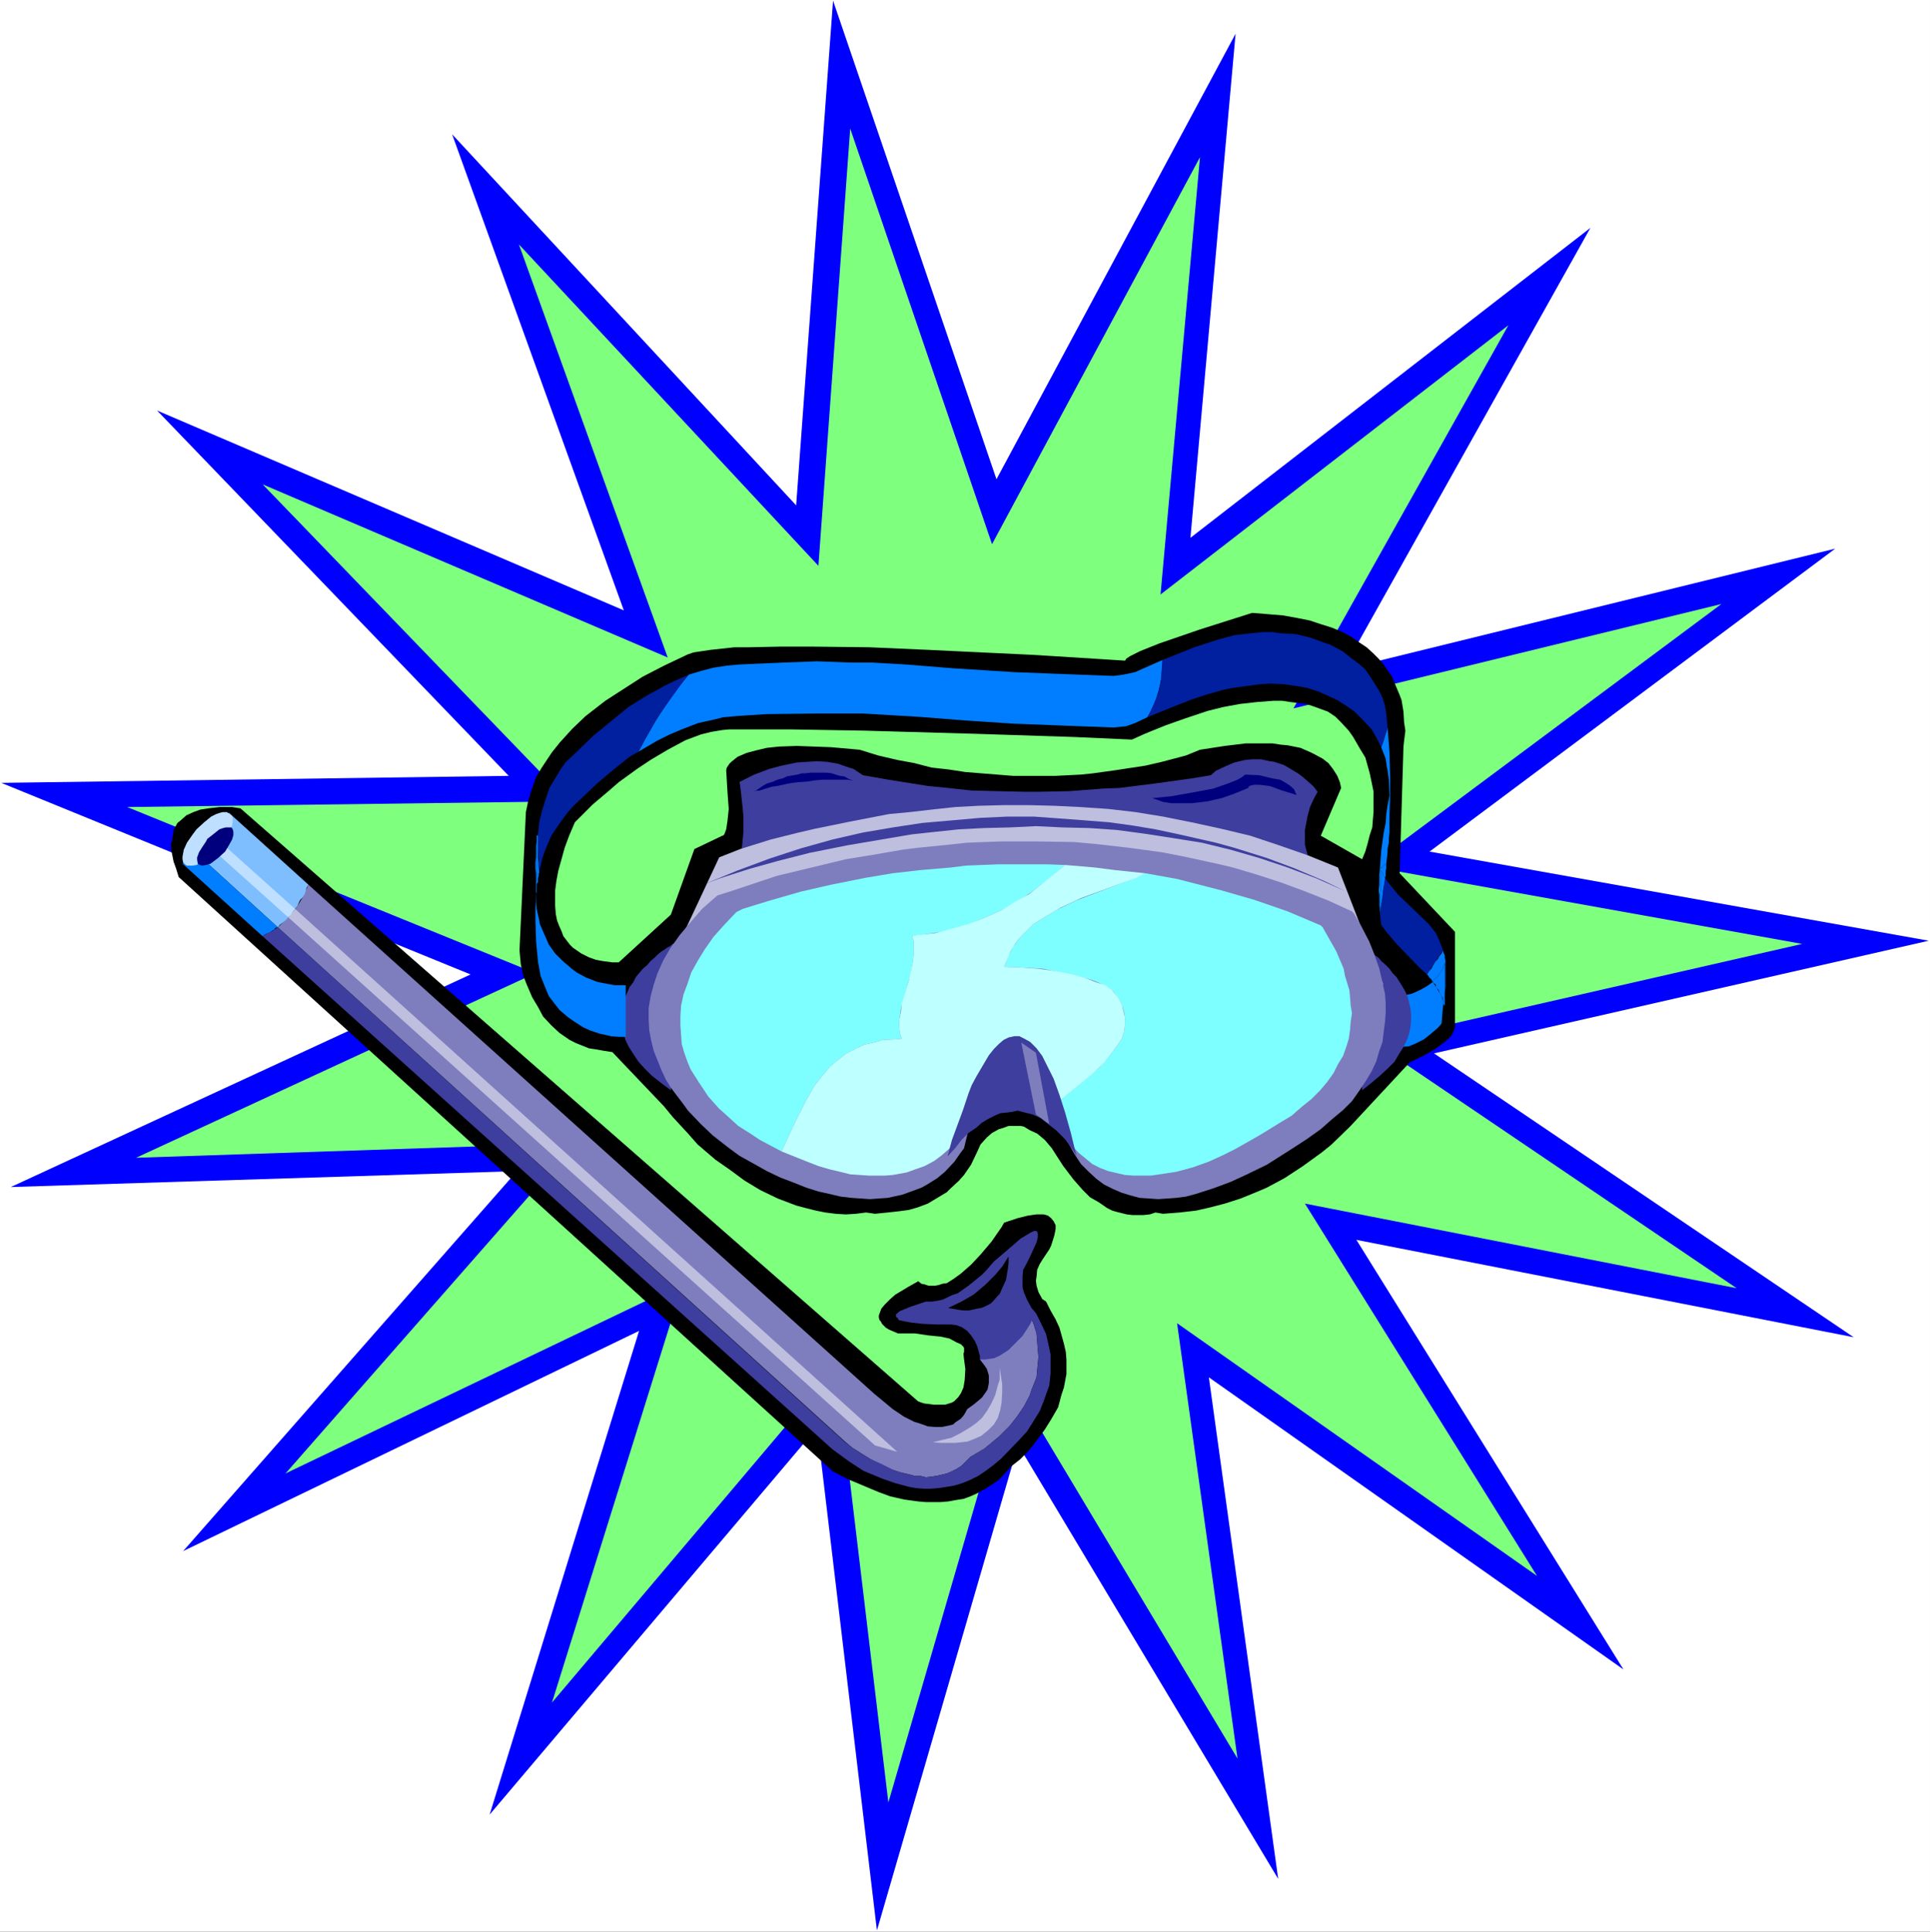 <?xml version="1.0" encoding="UTF-8" standalone="no"?>
<svg
   version="1.0"
   width="129.724mm"
   height="129.808mm"
   id="svg53"
   sodipodi:docname="Snorkel &amp; Mask 8.wmf"
   xmlns:inkscape="http://www.inkscape.org/namespaces/inkscape"
   xmlns:sodipodi="http://sodipodi.sourceforge.net/DTD/sodipodi-0.dtd"
   xmlns="http://www.w3.org/2000/svg"
   xmlns:svg="http://www.w3.org/2000/svg">
  <rect width="100%" height="100%" fill="#333333" stroke="none"/>
  <sodipodi:namedview
     id="namedview53"
     pagecolor="#ffffff"
     bordercolor="#000000"
     borderopacity="0.25"
     inkscape:showpageshadow="2"
     inkscape:pageopacity="0.0"
     inkscape:pagecheckerboard="0"
     inkscape:deskcolor="#d1d1d1"
     inkscape:document-units="mm" />
  <defs
     id="defs1">
    <pattern
       id="WMFhbasepattern"
       patternUnits="userSpaceOnUse"
       width="6"
       height="6"
       x="0"
       y="0" />
  </defs>
  <path
     style="fill:#ffffff;fill-opacity:1;fill-rule:evenodd;stroke:none"
     d="M 0,490.614 H 490.294 V 0 H 0 Z"
     id="path1" />
  <path
     style="fill:#0000ff;fill-opacity:1;fill-rule:evenodd;stroke:none"
     d="m 466.223,139.344 -103.067,76.946 126.814,22.631 -125.683,28.612 106.621,72.097 L 344.579,314.898 412.428,424.013 307.1,349.815 324.709,477.197 258.636,366.95 222.773,490.291 207.587,362.585 124.391,460.87 162.354,338.014 46.525,393.946 131.337,297.44 2.746,301.481 119.544,247.489 0.323,198.832 129.237,197.054 39.902,104.266 158.477,155.024 114.86,34.109 202.256,128.352 211.626,0.162 253.144,121.724 313.885,8.568 302.415,136.596 404.028,57.871 341.186,170.058 Z"
     id="path2" />
  <path
     style="fill:#7eff7e;fill-opacity:1;fill-rule:evenodd;stroke:none"
     d="m 437.307,153.408 -89.497,66.601 110.013,19.722 -109.044,24.894 92.405,62.559 -109.69,-21.5 58.965,94.566 -91.435,-64.176 15.347,110.57 -57.511,-96.021 L 225.681,457.798 212.434,347.067 140.222,432.419 173.501,325.89 72.534,374.224 146.2,290.327 34.571,294.045 136.022,247.166 32.309,204.975 144.423,203.52 66.719,123.017 169.624,166.987 131.822,62.074 207.91,143.709 215.988,32.654 252.013,138.212 304.838,39.928 294.823,150.983 383.189,82.604 328.586,179.919 Z"
     id="path3" />
  <path
     style="fill:#000000;fill-opacity:1;fill-rule:evenodd;stroke:none"
     d="m 355.564,221.787 0.969,-32.169 0.162,-1.455 0.323,-2.586 -0.323,-2.101 -0.162,-2.748 -0.485,-2.91 -0.485,-1.293 -1.292,-3.071 -0.646,-1.617 -1.131,-1.617 -1.131,-1.617 -1.131,-1.293 -1.454,-1.455 -1.615,-1.455 -1.939,-1.293 -2.1,-1.455 -2.1,-1.132 -2.746,-1.132 -2.585,-0.808 -2.908,-0.97 -3.231,-0.647 -3.554,-0.647 -3.877,-0.323 -4.039,-0.323 -13.247,4.203 -10.339,3.556 -4.846,1.94 -2.585,1.293 -0.969,0.647 -0.162,0.323 -0.162,0.162 -23.101,-1.455 -27.14,-1.293 -14.701,-0.647 -14.216,-0.162 h -8.562 l -7.754,0.162 h -3.716 l -5.977,0.647 -4.362,0.647 -1.454,0.485 -6.139,2.91 -5.331,2.748 -4.523,2.91 -5.008,3.233 -5.008,3.88 -3.392,3.233 5.816,6.951 5.977,6.628 4.685,-3.395 3.392,-2.263 4.362,-2.586 4.523,-2.425 3.877,-1.455 2.585,-0.647 2.908,-0.485 1.777,-0.162 h 4.523 10.985 l 18.901,0.323 28.432,0.808 24.878,0.808 14.539,0.647 3.231,-1.455 5.169,-2.101 5.008,-1.778 5.816,-1.94 3.877,-0.97 4.362,-0.808 4.362,-0.485 4.2,-0.323 h 2.1 l 2.1,0.323 4.039,0.485 1.939,0.647 1.777,0.647 1.777,0.647 1.939,1.293 1.292,1.293 2.1,2.263 1.131,1.617 1.777,3.071 1.292,2.101 1.131,4.041 0.646,3.071 0.323,1.617 v 3.395 1.778 l -0.162,1.778 -0.162,2.101 -0.646,1.94 -0.485,1.94 -0.646,2.263 -0.808,1.94 -10.501,-5.981 5.169,-12.124 -0.323,-1.455 -0.646,-1.617 -1.131,-1.778 -1.131,-1.455 -1.454,-1.132 -2.1,-1.132 -0.969,-0.485 -2.585,-1.132 -1.615,-0.323 -1.615,-0.323 -1.777,-0.162 -2.1,-0.323 h -2.1 -4.685 l -5.331,0.647 -6.3,0.97 -3.554,1.455 -6.139,1.617 -4.2,0.97 -7.431,1.132 -5.816,0.808 -3.069,0.323 -6.462,0.323 h -3.392 -7.431 l -8.077,-0.647 -4.039,-0.323 -4.2,-0.647 -4.362,-0.485 -4.362,-1.132 -4.362,-0.808 -4.846,-1.132 -4.685,-1.455 -7.27,-0.647 -4.362,-0.162 -4.362,-0.162 -4.523,0.162 -3.069,0.323 -2.746,0.647 -2.423,0.647 -2.262,0.97 -0.808,0.647 -0.808,0.647 -0.485,0.485 -0.646,0.97 -0.162,0.647 0.323,5.496 0.323,4.365 -0.323,3.071 -0.323,2.101 -0.485,1.293 -0.323,0.323 h -0.162 l -7.108,3.395 -5.977,16.65 -13.247,12.124 h -1.615 l -2.423,-0.323 -1.777,-0.323 -1.777,-0.647 -1.939,-0.97 -2.1,-1.455 -0.808,-0.808 -1.615,-2.101 -0.485,-1.293 -0.646,-1.455 -0.485,-1.293 -0.323,-1.617 -0.162,-2.101 v -1.94 -1.94 l 0.323,-2.425 0.485,-2.586 0.808,-2.91 0.808,-2.91 1.131,-3.071 1.454,-3.395 4.523,-4.526 4.2,-3.556 2.423,-2.101 -5.977,-6.628 -5.816,-6.951 -3.231,3.556 -1.939,2.425 -2.585,3.88 -1.454,2.425 -1.292,3.718 -0.646,2.101 -0.646,3.071 -1.615,35.078 0.323,3.556 0.646,2.91 0.808,2.101 1.454,3.395 1.454,2.425 1.292,2.425 2.1,2.263 2.1,1.94 2.585,1.778 1.615,0.808 1.615,0.647 1.615,0.647 2.1,0.323 1.777,0.323 2.1,0.323 13.085,13.74 2.262,2.748 3.877,4.203 2.423,2.748 4.523,3.88 3.716,2.586 3.716,2.748 4.039,2.425 4.362,2.101 4.685,1.778 2.423,0.647 2.585,0.647 2.423,0.485 2.585,0.323 2.585,0.162 2.585,-0.162 2.585,-0.323 2.262,0.323 3.231,-0.323 2.908,-0.323 2.423,-0.323 2.262,-0.647 2.585,-0.97 2.423,-1.455 2.423,-1.455 0.969,-0.97 2.1,-1.94 1.292,-1.455 1.777,-2.586 1.615,-3.395 0.808,-1.778 1.615,-1.778 1.292,-1.132 1.777,-0.97 1.131,-0.323 1.292,-0.485 h 1.454 1.615 l 0.808,0.162 1.615,0.97 1.777,0.808 1.939,1.617 1.777,2.101 1.131,1.778 1.777,2.748 2.585,3.395 2.423,2.748 1.777,1.778 2.262,1.293 2.1,1.455 1.292,0.647 1.131,0.323 2.585,0.647 1.454,0.162 h 1.454 1.292 l 1.615,-0.162 1.454,-0.485 1.939,0.323 4.2,-0.323 4.2,-0.485 3.554,-0.808 3.716,-0.97 4.039,-1.293 4.362,-1.778 2.262,-0.97 4.523,-2.425 4.685,-3.071 4.685,-3.395 2.423,-1.94 4.846,-4.688 15.185,-16.327 3.392,-1.617 3.069,-1.778 2.423,-1.778 1.615,-1.455 0.646,-1.293 0.323,-0.97 v -24.248 z"
     id="path4" />
  <path
     style="fill:#000000;fill-opacity:1;fill-rule:evenodd;stroke:none"
     d="m 45.395,222.756 166.231,150.983 3.392,1.778 5.008,2.101 3.069,1.293 3.069,1.132 3.554,0.808 3.554,0.485 1.939,0.162 h 3.716 l 1.939,-0.162 1.777,-0.323 2.1,-0.323 1.777,-0.647 1.777,-0.808 1.777,-0.97 1.777,-1.132 1.939,-1.293 1.454,-1.617 1.615,-1.778 2.262,-1.778 2.262,-2.263 2.262,-2.91 1.777,-2.425 1.615,-2.586 1.777,-3.071 0.808,-3.071 0.646,-1.94 0.646,-3.395 v -1.94 -1.778 l -0.162,-1.94 -0.485,-2.101 -1.131,-4.041 -0.969,-2.101 -1.292,-2.263 -1.131,-2.263 -0.969,-0.647 -0.969,-1.778 -0.485,-1.617 -0.162,-1.293 0.162,-0.97 0.162,-1.778 0.646,-1.455 0.808,-1.293 1.615,-2.425 0.485,-0.97 0.808,-2.586 0.323,-1.617 v -0.97 l -0.485,-0.97 -0.646,-0.808 -0.808,-0.647 -0.485,-0.162 -0.646,-0.162 h -1.777 l -2.262,0.323 -2.585,0.647 -3.392,1.132 -0.646,1.132 -2.585,3.718 -2.746,3.233 -2.423,2.586 -2.585,2.263 -1.777,1.293 -1.777,1.132 -1.131,0.162 -0.969,0.323 -0.808,0.162 h -0.969 -0.808 l -0.969,-0.323 -0.808,-0.162 -0.808,-0.647 -2.585,1.455 -3.231,1.94 -1.292,1.132 -1.454,1.455 -0.808,0.97 -0.485,1.293 -0.162,0.485 v 0.485 l 0.162,0.647 0.323,0.323 0.323,0.647 0.969,0.97 0.808,0.485 2.262,0.97 h 4.362 l 3.231,0.485 3.231,0.323 2.262,0.485 1.777,0.97 1.131,0.485 0.646,0.647 0.162,0.323 v 0.485 0.485 l -0.162,0.485 0.162,1.455 0.323,2.425 -0.162,2.748 -0.323,1.94 -0.646,1.455 -0.646,0.97 -1.131,1.132 -0.646,0.323 -1.615,0.485 h -0.808 -1.939 l -2.585,-0.323 -1.454,-0.485 -172.209,-150.66 -2.1,-0.323 h -3.231 l -2.746,0.323 -2.1,0.323 -1.777,0.647 -1.777,0.808 -1.454,1.293 -0.808,0.647 -0.969,1.778 -0.162,1.132 -0.162,1.132 -0.323,1.293 v 1.293 l 0.323,1.617 0.323,1.617 0.646,1.778 z"
     id="path5" />
  <path
     style="fill:#007eff;fill-opacity:1;fill-rule:evenodd;stroke:none"
     d="m 363.964,249.429 -1.615,1.132 -1.777,0.97 -1.777,0.808 -2.1,0.485 -1.777,0.162 h -0.646 v 12.932 h 1.292 l 2.262,-0.162 1.615,-0.647 2.262,-1.132 1.454,-1.132 2.1,-1.778 0.969,-1.132 0.323,-4.041 0.162,-1.293 -0.485,-1.617 -1.454,-2.425 z"
     id="path6" />
  <path
     style="fill:#3e3e9f;fill-opacity:1;fill-rule:evenodd;stroke:none"
     d="m 344.902,239.568 0.485,0.162 0.808,0.647 0.808,0.323 0.485,0.485 0.969,0.485 0.646,0.808 1.131,0.808 0.646,0.808 1.131,0.97 0.969,0.97 0.808,1.132 0.969,0.97 0.808,1.293 0.808,1.293 0.646,1.132 0.646,1.455 0.323,1.455 0.323,1.293 0.162,1.617 v 1.617 l -0.162,1.617 -0.323,1.617 -0.646,1.778 -0.808,1.617 -1.131,1.778 -1.131,1.94 -1.777,1.778 -1.939,1.778 -2.1,1.778 -2.423,1.94 z"
     id="path7" />
  <path
     style="fill:#3e3e9f;fill-opacity:1;fill-rule:evenodd;stroke:none"
     d="m 171.239,239.568 -0.323,0.162 -0.808,0.647 -0.646,0.323 -0.646,0.485 -0.808,0.485 -0.969,0.808 -0.808,0.808 -0.969,0.808 -0.808,0.97 -1.131,0.97 -0.969,1.132 -0.808,0.97 -0.646,1.293 -0.969,1.293 -0.485,1.132 -0.646,1.455 -0.323,1.455 -0.485,1.293 -0.162,1.617 v 1.617 l 0.162,1.617 0.485,1.617 0.485,1.778 0.808,1.617 1.131,1.778 1.292,1.94 1.615,1.778 1.777,1.778 2.262,1.778 2.585,1.94 z"
     id="path8" />
  <path
     style="fill:#3e3e9f;fill-opacity:1;fill-rule:evenodd;stroke:none"
     d="m 334.725,201.095 -1.131,-1.455 -2.585,-2.263 -1.292,-0.97 -2.423,-1.455 -1.131,-0.647 -2.423,-0.808 -1.131,-0.162 -2.262,-0.485 h -2.262 l -1.777,0.162 -2.746,0.647 -2.262,0.97 -2.423,1.132 -1.292,1.132 -4.846,0.808 -9.37,1.293 -9.047,1.132 -4.2,0.162 -8.4,0.647 -7.916,0.162 h -3.554 l -6.947,-0.162 -6.462,-0.162 -5.977,-0.647 -5.008,-0.485 -10.177,-1.617 -6.462,-1.132 -2.423,-1.617 -1.131,-0.323 -2.746,-0.97 -2.746,-0.485 -2.585,-0.162 -2.746,0.162 -2.423,0.162 -3.877,0.808 -3.069,0.808 -3.877,1.455 -3.554,1.778 h -0.162 l 0.323,2.425 0.485,4.526 0.162,1.94 v 3.88 l -0.323,3.556 -0.485,3.071 -0.808,2.748 -0.646,2.425 -1.292,3.233 -2.1,2.91 -1.454,1.617 -1.131,1.293 -0.646,0.485 166.07,3.233 -2.1,-1.455 -3.554,-3.233 -3.069,-3.233 -1.131,-1.617 -1.777,-3.233 -0.808,-1.455 -0.969,-2.91 -0.808,-2.91 -0.323,-1.293 v -2.425 -1.293 l 0.646,-3.395 0.646,-2.425 0.969,-2.101 z"
     id="path9" />
  <path
     style="fill:#bebedf;fill-opacity:1;fill-rule:evenodd;stroke:none"
     d="m 182.709,217.745 -16.639,35.563 16.639,0.97 25.363,1.293 31.502,1.132 25.686,0.647 16.801,0.162 h 8.239 l 15.67,-0.162 7.431,-0.485 6.785,-0.162 6.462,-0.323 5.493,-0.647 5.169,-0.647 4.362,-0.808 3.877,-0.97 2.908,-0.97 1.939,-1.132 0.969,-1.293 -11.47,-29.582 -7.593,-3.071 -7.431,-2.586 -7.27,-2.425 -7.431,-1.778 -7.431,-1.617 -7.27,-1.455 -6.947,-1.132 -6.947,-0.808 -7.108,-0.485 -6.623,-0.323 -6.462,-0.162 h -6.462 l -6.3,0.162 -5.977,0.323 -5.977,0.647 -5.654,0.647 -5.169,0.485 -10.016,1.94 -8.724,1.778 -4.2,0.97 -7.108,1.778 -7.754,2.425 z"
     id="path10" />
  <path
     style="fill:#7e7ebe;fill-opacity:1;fill-rule:evenodd;stroke:none"
     d="m 295.146,216.452 -8.4,-1.132 -8.4,-0.97 -5.493,-0.485 -9.37,-0.162 h -4.523 -4.685 l -8.562,0.323 -4.523,0.485 -8.077,0.808 -3.877,0.485 -7.431,1.293 -6.947,1.132 -9.37,2.263 -8.077,1.94 -4.362,1.455 -6.785,2.263 -4.039,1.293 -3.877,3.395 -3.069,3.556 -2.585,3.071 -2.423,3.395 -1.777,3.071 -1.454,3.233 -0.969,2.91 -0.808,3.071 -0.485,2.91 v 2.91 l 0.162,2.748 0.485,2.586 0.646,2.586 0.969,2.425 0.969,2.425 1.131,2.425 1.292,2.101 3.069,4.041 1.292,1.778 3.231,3.395 3.069,2.91 3.716,2.91 3.069,2.263 4.362,2.425 2.585,1.455 3.392,1.617 3.392,1.293 3.231,1.293 3.069,0.97 2.908,0.647 2.746,0.647 2.746,0.323 2.423,0.162 2.262,0.162 2.262,-0.162 2.262,-0.162 3.716,-0.808 1.777,-0.647 3.069,-1.132 1.454,-0.808 2.585,-1.617 1.939,-1.617 2.423,-2.586 1.454,-2.101 0.969,-1.293 0.969,-4.041 1.777,-6.628 2.1,-5.173 1.777,-4.041 1.939,-2.748 0.808,-0.97 0.969,-0.647 0.808,-0.647 0.969,-0.323 h 0.808 l 0.808,0.162 0.808,0.162 0.808,0.485 1.615,1.293 1.615,1.778 1.939,3.556 1.777,3.88 1.615,3.88 1.939,6.143 0.808,2.91 1.454,2.586 1.615,2.425 1.939,1.94 1.939,1.778 1.939,1.455 2.262,1.132 2.262,0.97 2.1,0.647 2.423,0.647 2.423,0.162 2.262,0.162 2.423,-0.162 2.262,-0.162 2.423,-0.323 2.423,-0.647 4.523,-1.455 4.362,-1.617 3.877,-1.778 5.331,-2.586 4.846,-3.071 1.777,-1.132 3.716,-2.425 3.392,-2.425 2.746,-2.425 2.908,-2.425 2.262,-2.263 1.939,-2.748 1.615,-2.425 1.454,-2.425 1.131,-2.425 0.808,-2.748 0.808,-2.263 0.323,-2.748 0.323,-2.425 0.162,-2.263 v -2.425 l -0.162,-2.263 -0.969,-4.365 -0.485,-2.101 -1.292,-3.718 -1.292,-3.233 -2.1,-4.041 -1.777,-3.071 -0.485,-0.485 -5.977,-2.748 -6.139,-2.425 -6.139,-2.263 -5.977,-1.94 -5.977,-1.778 -3.392,-0.808 -8.885,-1.94 z"
     id="path11" />
  <path
     style="fill:#7effff;fill-opacity:1;fill-rule:evenodd;stroke:none"
     d="m 231.658,237.79 3.069,-0.485 4.362,-0.647 4.2,-0.97 3.716,-1.293 2.746,-1.132 4.685,-2.101 4.685,-2.586 3.231,-2.263 4.2,-3.233 4.039,-3.395 -4.523,-0.162 h -8.4 -4.2 l -8.077,0.323 -3.877,0.485 -7.593,0.647 -7.108,0.808 -6.785,1.132 -8.885,1.778 -7.754,1.778 -8.4,2.425 -6.3,1.94 -1.615,0.808 -3.069,3.233 -2.746,3.071 -2.262,3.233 -1.777,2.91 -1.615,2.91 -0.969,2.91 -0.969,2.586 -0.646,2.91 -0.162,2.586 v 2.425 l 0.162,2.425 0.162,2.263 0.646,2.263 0.808,2.263 0.808,1.94 2.262,3.556 2.262,3.395 2.746,3.071 1.292,1.132 3.554,3.233 3.069,1.94 2.423,1.617 5.493,2.91 3.069,-6.628 3.069,-6.143 2.1,-3.718 1.615,-2.101 2.423,-2.91 2.1,-1.778 2.1,-1.617 2.262,-1.132 2.423,-1.132 2.908,-0.647 1.454,-0.485 3.231,-0.162 1.777,-0.162 -0.485,-1.455 -0.162,-1.617 v -1.617 l 0.485,-3.233 0.969,-3.395 1.454,-5.173 0.485,-2.586 0.323,-2.425 v -1.617 -1.617 z"
     id="path12" />
  <path
     style="fill:#7effff;fill-opacity:1;fill-rule:evenodd;stroke:none"
     d="m 335.532,235.042 -8.4,-3.556 -8.4,-2.91 -8.4,-2.425 -5.654,-1.455 -5.654,-1.455 -8.077,-1.455 -4.039,1.778 -13.57,5.173 -5.008,2.425 -2.423,1.455 -3.392,2.101 -1.777,1.778 -1.777,1.778 -1.615,2.263 -1.292,2.425 -0.323,1.132 -0.646,1.455 4.2,0.162 5.654,0.323 4.362,0.97 4.2,0.808 4.039,1.132 1.615,0.647 2.1,1.132 1.615,1.132 0.808,1.132 0.808,1.293 0.646,1.132 0.485,1.94 0.162,0.97 v 1.778 l -0.162,1.778 -0.646,1.94 -0.969,1.455 -1.777,2.425 -2.908,3.395 -3.877,3.233 -7.916,6.628 1.292,4.526 0.323,0.97 1.615,2.425 1.615,2.101 1.615,1.778 1.777,1.455 1.777,1.455 1.939,0.97 2.1,0.808 2.1,0.485 2.1,0.485 2.1,0.162 h 2.262 2.262 l 4.362,-0.647 2.1,-0.323 4.2,-1.132 4.039,-1.455 3.554,-1.617 3.231,-1.617 5.977,-3.395 1.615,-0.97 3.392,-2.101 3.231,-1.94 2.585,-2.263 2.423,-1.94 2.262,-2.263 1.777,-2.101 1.615,-2.263 1.131,-2.263 1.292,-2.101 0.808,-2.263 0.646,-2.101 0.323,-2.263 0.162,-2.101 0.323,-2.101 -0.323,-1.94 -0.162,-2.101 -0.162,-1.778 -1.131,-3.718 -0.323,-1.778 -1.939,-4.526 -1.939,-3.395 -1.454,-2.586 z"
     id="path13" />
  <path
     style="fill:#beffff;fill-opacity:1;fill-rule:evenodd;stroke:none"
     d="m 283.999,253.309 -0.646,-0.808 -0.808,-0.97 -1.777,-1.293 -2.423,-0.808 -2.908,-1.132 -2.908,-0.808 -4.2,-0.808 -4.685,-0.647 -4.362,-0.323 -4.2,-0.162 0.646,-1.455 0.969,-2.425 1.292,-2.101 0.969,-1.293 1.777,-1.778 1.777,-1.778 3.392,-2.101 3.554,-2.101 5.169,-2.425 13.731,-5.011 2.585,-1.293 -7.754,-0.808 -5.008,-0.647 -7.593,-0.647 -5.169,4.203 -4.039,3.233 -3.554,1.94 -3.392,2.101 -4.685,2.101 -3.877,1.455 -4.039,1.132 -4.2,1.132 -4.523,0.485 -1.454,0.323 0.485,1.293 v 1.617 1.617 l -0.323,2.425 -0.969,4.365 -1.777,5.819 -0.162,1.778 -0.485,2.425 v 1.617 l 0.162,1.617 0.485,1.455 -1.777,0.162 -3.231,0.162 -1.454,0.485 -2.908,0.647 -2.423,1.132 -2.262,1.132 -2.1,1.617 -2.1,1.778 -2.423,2.91 -1.615,2.101 -2.1,3.718 -3.069,6.143 -3.069,6.628 6.462,2.586 2.908,1.132 2.746,0.808 2.746,0.647 2.585,0.647 2.423,0.162 2.262,0.162 h 2.1 2.1 l 1.939,-0.162 3.554,-0.647 1.777,-0.647 2.746,-0.97 2.423,-1.293 1.939,-1.455 2.585,-2.263 1.615,-1.94 1.131,-1.617 0.162,-0.162 0.969,-3.395 1.615,-5.819 0.969,-2.425 0.808,-2.263 0.969,-1.778 0.808,-1.617 0.808,-1.455 0.808,-0.97 0.969,-0.97 0.808,-0.485 0.808,-0.485 0.808,-0.162 h 0.808 0.808 l 0.808,0.162 0.808,0.485 0.646,0.485 1.292,1.455 1.454,1.778 1.131,2.101 1.615,3.395 1.777,4.365 0.485,1.132 10.016,-8.244 2.585,-2.425 2.1,-2.586 1.777,-2.425 0.969,-1.455 0.646,-1.94 0.162,-1.778 v -0.97 -0.808 l -0.485,-1.94 -0.162,-0.97 z"
     id="path14" />
  <path
     style="fill:#3e3e9f;fill-opacity:1;fill-rule:evenodd;stroke:none"
     d="m 240.704,293.722 1.131,-4.203 2.746,-7.436 1.454,-4.365 0.808,-2.101 1.131,-2.101 1.131,-1.94 2.1,-3.556 1.292,-1.617 1.292,-1.293 1.131,-0.97 1.292,-0.647 1.454,-0.323 h 1.292 l 1.292,0.647 1.454,0.808 1.615,1.617 1.454,1.94 1.292,2.586 1.615,3.233 1.454,4.041 1.454,4.526 1.454,5.173 1.454,5.981 -0.808,-1.455 -2.1,-2.91 -2.262,-2.263 -2.908,-2.263 -0.969,-0.808 -2.1,-0.97 -2.585,-0.647 -1.292,-0.323 -1.454,0.323 -1.292,0.162 -1.615,0.162 -1.454,0.647 -1.615,0.808 -1.615,0.97 -1.454,1.293 -1.939,1.293 -1.777,1.778 -1.615,2.101 z"
     id="path15" />
  <path
     style="fill:#7e7ebe;fill-opacity:1;fill-rule:evenodd;stroke:none"
     d="m 259.444,264.786 3.716,18.267 3.392,2.425 -3.392,-18.105 z"
     id="path16" />
  <path
     style="fill:#007eff;fill-opacity:1;fill-rule:evenodd;stroke:none"
     d="m 352.979,208.854 v -0.162 -0.162 -0.162 -0.323 -0.162 -0.162 -0.323 -0.162 -0.162 0.162 0.162 0.323 0.323 0.323 0.162 0.162 z"
     id="path17" />
  <path
     style="fill:#007eff;fill-opacity:1;fill-rule:evenodd;stroke:none"
     d="m 136.345,216.29 v 0.162 0.485 0.323 0.485 0.162 0.323 0.485 0.323 -0.323 -0.485 -0.323 -0.162 -0.485 -0.323 -0.485 z"
     id="path18" />
  <path
     style="fill:#007eff;fill-opacity:1;fill-rule:evenodd;stroke:none"
     d="m 350.556,232.617 v 0 -0.323 -0.162 -0.162 -0.323 -0.162 0.162 0.323 0.162 0.162 z"
     id="path19" />
  <path
     style="fill:#007eff;fill-opacity:1;fill-rule:evenodd;stroke:none"
     d="m 367.034,252.177 v 0.323 0.323 0.323 l -0.323,0.162 v 0.485 0.162 0.323 0.323 0.162 0.162 0.162 l 0.323,0.323 v 0.162 0.323 0.162 0.323 -0.647 -0.323 -0.647 -0.485 -0.485 -0.647 -0.323 z"
     id="path20" />
  <path
     style="fill:#007eff;fill-opacity:1;fill-rule:evenodd;stroke:none"
     d="m 352.979,201.903 v 0.162 0.162 0.323 0.162 0.162 0.323 0.323 0.162 0.162 -0.162 -0.162 -0.485 -0.162 -0.162 -0.162 -0.485 z"
     id="path21" />
  <path
     style="fill:#007eff;fill-opacity:1;fill-rule:evenodd;stroke:none"
     d="m 362.511,247.489 0.323,0.323 v 0 l 0.162,0.323 0.162,0.162 0.162,0.162 0.323,0.323 0.162,0.323 0.162,0.323 0.323,-0.647 0.646,-0.485 0.485,-0.485 0.323,-0.647 0.485,-0.647 0.323,-0.485 0.162,-0.647 0.323,-0.97 v 1.132 0.97 0.97 0.808 1.132 0.808 1.132 0.808 l 0.162,-1.293 v -1.293 -1.455 -1.455 -0.647 -0.647 -0.647 -0.808 l -0.162,-0.647 v -0.647 l -0.323,-0.647 -0.162,-0.647 -0.323,0.808 -0.646,0.808 -0.323,0.647 -0.646,0.647 -0.485,0.808 -0.485,0.97 -0.646,0.647 z"
     id="path22" />
  <path
     style="fill:#007eff;fill-opacity:1;fill-rule:evenodd;stroke:none"
     d="m 365.418,251.369 0.162,0.323 0.162,0.485 0.162,0.323 0.323,0.485 0.162,0.323 0.162,0.485 v 0.323 l 0.162,0.485 v -0.323 -0.323 -0.162 -0.485 l 0.323,-0.162 v -0.323 -0.323 -0.323 -0.808 -1.132 -0.808 -1.132 -0.808 -0.97 -0.97 -1.132 l -0.323,0.97 -0.162,0.647 -0.323,0.485 -0.485,0.647 -0.323,0.647 -0.485,0.485 -0.646,0.485 -0.323,0.647 0.162,0.162 0.162,0.162 0.323,0.162 0.162,0.323 v 0.323 l 0.162,0.323 0.323,0.323 z"
     id="path23" />
  <path
     style="fill:#007eff;fill-opacity:1;fill-rule:evenodd;stroke:none"
     d="m 352.979,208.693 v 0.162 0.808 0.647 0.485 0.647 0.647 0.647 0.808 0.485 -0.808 -0.485 -0.647 -0.808 -0.647 -0.485 -0.808 z"
     id="path24" />
  <path
     style="fill:#007eff;fill-opacity:1;fill-rule:evenodd;stroke:none"
     d="m 350.556,231.486 v 0.162 0.323 l 0.162,-1.132 0.162,-1.132 0.323,-1.132 0.162,-1.132 v -1.132 l 0.162,-1.132 0.323,-1.132 v -1.132 -0.162 l -0.323,-0.323 -0.162,-0.162 v -0.485 l -0.162,-0.162 v -0.162 l -0.323,-0.162 -0.162,-0.323 v 1.293 1.455 1.132 1.455 l -0.162,1.132 v 1.455 1.132 z"
     id="path25" />
  <path
     style="fill:#007eff;fill-opacity:1;fill-rule:evenodd;stroke:none"
     d="m 350.556,220.655 -0.162,1.455 v 1.455 1.132 l -0.162,1.455 0.162,1.132 v 1.455 1.293 l 0.162,1.455 v -1.455 -1.132 -1.455 l 0.162,-1.132 v -1.455 -1.132 -1.455 -1.293 l 0.162,0.323 0.323,0.162 v 0.162 l 0.162,0.162 v 0.485 l 0.162,0.162 0.323,0.323 v 0.162 l 0.162,-0.485 v -0.323 -0.647 -0.323 l 0.162,-0.485 v -0.647 -0.323 -0.323 l -0.162,0.162 -0.162,0.162 -0.323,0.162 h -0.162 l -0.162,0.485 h -0.323 l -0.162,0.162 z"
     id="path26" />
  <path
     style="fill:#007eff;fill-opacity:1;fill-rule:evenodd;stroke:none"
     d="m 352.979,208.854 v -0.162 -0.162 -0.162 -0.323 -0.323 -0.323 -0.162 -0.162 -0.323 -0.485 -0.323 -0.485 -0.485 -0.323 -0.323 -0.485 -0.162 -0.162 -0.323 -0.323 -0.162 -0.162 -0.323 -0.162 l -0.485,2.425 -0.323,2.263 -0.162,2.263 -0.485,2.425 -0.323,2.263 -0.323,2.425 -0.162,2.263 -0.162,2.263 0.162,-0.162 0.162,-0.162 h 0.323 l 0.162,-0.485 h 0.162 l 0.323,-0.162 0.162,-0.162 0.162,-0.162 0.162,-1.455 0.162,-1.293 v -1.132 l 0.323,-1.455 v -1.132 l 0.162,-1.455 v -1.132 z"
     id="path27" />
  <path
     style="fill:#00209f;fill-opacity:1;fill-rule:evenodd;stroke:none"
     d="m 351.848,222.918 -1.131,7.921 -0.162,1.132 0.323,2.91 1.292,1.778 2.746,3.233 5.977,6.143 1.615,1.455 4.039,-6.143 -0.808,-2.263 -0.969,-2.101 -1.777,-2.263 -7.916,-7.598 -1.292,-1.617 -1.454,-1.778 z"
     id="path28" />
  <path
     style="fill:#007eff;fill-opacity:1;fill-rule:evenodd;stroke:none"
     d="m 288.361,170.705 -1.454,0.323 -1.615,0.323 -2.423,0.323 -12.924,-0.485 -12.439,-0.485 -15.347,-0.97 -12.116,-0.97 -8.4,-0.485 h -5.654 l -8.4,-0.323 -8.562,0.323 -11.147,0.485 -3.392,0.323 -3.231,0.485 -3.069,0.808 -3.231,0.97 -2.746,3.395 -2.585,3.556 -3.231,5.011 -2.746,4.85 -1.454,2.748 4.685,-2.748 3.231,-1.617 3.069,-1.293 4.2,-1.617 3.716,-0.808 2.585,-0.647 3.554,-0.323 7.431,-0.485 13.57,-0.162 h 10.824 l 8.239,0.485 5.654,0.323 12.278,0.97 12.278,0.808 12.439,0.485 12.924,0.485 1.615,-0.162 1.615,-0.162 2.262,-0.808 3.069,-1.455 0.969,-1.617 1.131,-2.586 0.808,-2.586 0.646,-2.91 0.323,-3.88 v -0.97 z"
     id="path29" />
  <path
     style="fill:#007eff;fill-opacity:1;fill-rule:evenodd;stroke:none"
     d="m 352.495,195.599 0.323,2.425 0.162,4.041 v -0.162 6.789 l 0.162,-5.981 v -5.819 l -0.162,-5.981 -0.485,-6.143 -0.969,3.233 -0.646,1.778 1.131,2.91 0.323,2.263 z"
     id="path30" />
  <path
     style="fill:#00209f;fill-opacity:1;fill-rule:evenodd;stroke:none"
     d="m 328.586,161.005 -3.231,-0.162 -2.262,-0.323 h -2.1 l -3.231,0.323 -4.2,0.485 -4.2,1.132 -5.977,1.94 -8.077,3.233 -0.323,4.041 -0.162,1.778 -0.646,2.748 -1.131,2.748 -1.131,2.425 -0.485,0.808 6.785,-2.748 4.523,-1.778 3.392,-1.132 4.523,-1.293 2.262,-0.485 4.846,-0.647 2.423,-0.323 2.423,-0.162 3.554,0.162 3.392,0.485 2.585,0.485 2.585,0.808 2.585,1.132 2.423,1.132 2.262,1.455 2.1,1.455 1.939,1.94 2.423,2.586 1.292,2.263 1.131,2.263 1.454,-4.365 0.162,-0.647 -0.323,-3.395 -0.323,-2.101 -0.646,-2.101 -0.969,-1.94 -1.131,-1.778 -1.131,-1.778 -1.131,-1.617 -1.615,-1.455 -1.777,-1.293 -2.423,-1.94 -3.069,-1.617 -1.939,-0.647 -3.069,-1.132 -3.231,-0.808 z"
     id="path31" />
  <path
     style="fill:#007eff;fill-opacity:1;fill-rule:evenodd;stroke:none"
     d="m 136.345,219.038 v -0.323 -0.485 -0.323 -0.162 -0.485 -0.323 -0.485 -0.162 -0.485 -0.323 -0.162 -0.485 -0.323 -0.485 -0.162 -0.323 l -0.162,1.293 v 1.455 1.455 l -0.162,1.293 v 1.455 l 0.162,1.617 v 1.455 1.293 -0.808 -0.808 -0.485 -0.97 l 0.162,-0.485 v -0.808 -0.808 z"
     id="path32" />
  <path
     style="fill:#007eff;fill-opacity:1;fill-rule:evenodd;stroke:none"
     d="m 136.345,219.847 v -0.162 -0.162 -0.162 -0.323 0.647 0.808 0.808 l -0.162,0.485 v 0.97 0.485 0.808 0.808 0.323 0.162 -0.647 -0.647 -0.808 l 0.162,-0.485 v -0.97 -0.485 -0.808 z"
     id="path33" />
  <path
     style="fill:#007eff;fill-opacity:1;fill-rule:evenodd;stroke:none"
     d="m 136.345,213.542 v 0.323 0.162 0.485 0.323 0.485 0.162 0.323 0.485 0.162 0.485 0.323 0.485 0.162 0.323 0.485 0.323 0.323 0.162 0.162 0.162 -0.808 -0.808 -0.647 -0.97 -0.808 -0.647 -0.808 z"
     id="path34" />
  <path
     style="fill:#007eff;fill-opacity:1;fill-rule:evenodd;stroke:none"
     d="m 136.184,224.858 v 0.323 0.162 0.162 0.162 0.162 0.323 0.162 -0.162 -0.323 -0.162 -0.162 -0.162 -0.162 z"
     id="path35" />
  <path
     style="fill:#007eff;fill-opacity:1;fill-rule:evenodd;stroke:none"
     d="m 136.345,225.505 v -0.647 -0.808 -0.485 -0.808 -0.647 -0.808 -0.808 -0.647 0.647 0.808 0.485 0.97 l -0.162,0.485 v 0.808 0.647 0.647 0.323 0.485 0.323 l 0.162,0.485 v 0.162 0.323 0.485 0.323 -0.323 -0.323 -0.323 -0.323 -0.485 -0.162 -0.485 z"
     id="path36" />
  <path
     style="fill:#007eff;fill-opacity:1;fill-rule:evenodd;stroke:none"
     d="m 136.668,211.764 v 0.162 0.162 l -0.323,0.162 v 0.162 0.485 0.162 0.162 0.323 0.808 0.808 0.647 0.808 0.97 0.647 0.808 0.808 0.647 0.808 0.808 0.647 0.808 0.485 0.808 0.647 -0.323 -0.647 l 0.323,-0.485 v -0.485 -0.485 l 0.162,-0.647 v -0.323 l 0.162,-0.647 -0.162,-1.132 v -1.293 l -0.162,-1.132 v -1.293 -1.293 -1.293 -1.132 z"
     id="path37" />
  <path
     style="fill:#00209f;fill-opacity:1;fill-rule:evenodd;stroke:none"
     d="m 145.877,191.558 -2.1,1.94 -1.292,1.778 -1.454,2.425 -1.454,2.425 -1.131,3.395 -0.808,2.586 -0.646,2.748 -0.323,2.91 v 2.263 l 0.162,5.011 0.162,2.425 0.808,-3.556 0.808,-2.263 1.454,-3.395 1.939,-2.91 2.262,-3.071 1.615,-1.778 5.977,-5.658 4.039,-3.395 4.039,-3.233 2.262,-1.293 2.1,-3.88 2.908,-5.011 3.392,-4.85 3.392,-4.688 0.969,-1.132 -2.908,1.293 -3.069,1.455 -4.685,2.586 -4.685,2.91 -3.554,2.91 -5.331,4.365 z"
     id="path38" />
  <path
     style="fill:#007eff;fill-opacity:1;fill-rule:evenodd;stroke:none"
     d="m 136.992,233.749 -0.646,-2.91 -0.162,-1.778 v -2.748 l -0.162,5.011 v 2.586 l 0.162,5.173 0.485,5.173 0.646,3.556 0.969,2.425 1.131,2.748 1.615,2.101 1.131,1.455 2.1,1.778 1.615,1.132 2.262,1.455 1.777,0.808 2.423,0.808 2.908,0.647 1.939,0.162 h 1.777 v -13.094 h -0.808 -1.939 l -2.585,-0.485 -1.777,-0.323 -2.908,-1.132 -2.423,-1.293 -1.292,-0.97 -2.262,-1.94 -1.939,-1.94 -1.615,-2.263 -1.131,-2.586 -1.131,-2.586 z"
     id="path39" />
  <path
     style="fill:#7e7ebe;fill-opacity:1;fill-rule:evenodd;stroke:none"
     d="m 248.943,345.289 1.131,1.455 0.646,0.97 0.485,1.617 v 0.323 1.617 l -0.323,1.617 -0.646,0.97 -0.808,1.132 -1.939,1.617 -1.777,1.293 -0.808,1.455 -0.808,0.97 -1.454,0.97 -0.485,0.485 -1.292,0.323 -1.615,0.323 h -1.615 l -1.939,-0.162 -2.262,-0.808 -1.131,-0.323 -2.585,-1.293 -2.908,-1.94 -2.908,-2.425 -1.777,-1.455 -143.776,-129.322 -1.454,3.233 -1.292,2.101 -1.454,2.101 -2.423,2.263 -1.131,1.132 144.261,130.776 1.777,1.455 3.069,1.94 2.908,1.778 3.554,1.617 2.423,0.808 2.746,0.647 1.131,0.323 h 1.454 l 1.292,0.323 2.585,-0.323 2.746,-0.647 1.131,-0.485 1.292,-0.647 1.292,-0.808 0.969,-0.97 1.292,-1.293 3.554,-2.101 3.716,-3.071 2.746,-2.748 1.777,-2.263 1.777,-2.586 1.454,-2.748 0.485,-1.455 1.292,-3.233 0.162,-1.778 0.162,-1.617 0.162,-1.778 -0.162,-1.94 -0.162,-2.101 -0.162,-1.94 -0.646,-2.101 -0.808,-2.101 z"
     id="path40" />
  <path
     style="fill:#bebedf;fill-opacity:1;fill-rule:evenodd;stroke:none"
     d="m 236.989,366.303 2.585,-0.647 2.1,-0.485 2.262,-1.132 2.423,-1.455 1.615,-1.132 1.454,-1.293 1.292,-1.778 1.131,-1.94 0.969,-2.101 0.646,-2.425 0.485,-1.455 v -3.071 l 0.323,2.101 0.323,2.101 v 1.94 l -0.162,2.748 -0.323,1.778 -0.646,2.101 -0.969,1.617 -1.454,1.455 -1.777,1.455 -2.262,0.97 -1.292,0.485 -1.454,0.162 -1.615,0.162 h -1.777 -1.777 z"
     id="path41" />
  <path
     style="fill:#3e3e9f;fill-opacity:1;fill-rule:evenodd;stroke:none"
     d="m 248.943,345.289 h 1.292 l 2.262,-0.323 1.454,-0.647 2.262,-1.455 1.615,-1.617 1.939,-1.94 1.777,-2.748 1.615,-3.071 -1.131,-1.293 -1.131,-2.101 -0.808,-1.94 -0.323,-1.132 v -0.97 -1.778 l 0.162,-1.778 0.969,-1.778 0.646,-1.293 1.777,-3.88 0.323,-1.293 v -0.808 l -0.162,-0.647 -0.323,-0.162 h -0.485 l -0.969,0.485 -2.423,1.455 -3.554,3.071 -3.231,2.748 -2.1,2.425 -0.969,0.97 -3.392,2.748 -2.746,1.94 -1.454,0.485 -2.423,1.132 -0.646,0.162 -1.939,0.323 h -1.615 l -3.877,1.293 -2.746,1.132 -0.969,0.808 v 0.647 l 0.485,0.323 0.162,0.485 1.454,0.323 1.777,0.323 2.908,0.323 3.716,0.162 h 2.585 0.808 l 1.454,0.162 1.292,0.485 1.454,0.97 0.969,1.132 0.969,1.455 0.646,1.455 0.646,2.425 z"
     id="path42" />
  <path
     style="fill:#000000;fill-opacity:1;fill-rule:evenodd;stroke:none"
     d="m 240.866,332.195 3.392,-1.617 3.069,-1.778 3.069,-2.586 2.423,-2.425 1.777,-2.101 1.615,-2.586 v 1.617 l -0.162,1.455 -0.485,2.91 -0.969,2.101 -0.646,1.455 -0.646,0.647 -0.969,1.132 -0.646,0.647 -1.615,0.808 -0.808,0.323 -0.969,0.162 -2.262,0.485 h -1.131 l -1.292,-0.162 z"
     id="path43" />
  <path
     style="fill:#7ebeff;fill-opacity:1;fill-rule:evenodd;stroke:none"
     d="m 78.35,224.696 -20.193,-18.267 -8.885,9.699 21.324,19.398 0.485,-0.647 0.646,-0.485 0.646,-0.485 0.646,-0.647 0.485,-0.647 0.646,-0.485 0.323,-0.808 0.646,-0.647 0.485,-0.647 0.323,-0.808 0.323,-0.647 0.646,-0.647 0.485,-0.808 0.323,-0.808 0.162,-0.808 z"
     id="path44" />
  <path
     style="fill:#007eff;fill-opacity:1;fill-rule:evenodd;stroke:none"
     d="m 49.272,216.129 -2.908,3.233 20.355,18.428 0.323,-0.323 0.646,-0.323 0.485,-0.162 0.646,-0.323 0.323,-0.323 0.485,-0.162 0.323,-0.485 0.646,-0.162 z"
     id="path45" />
  <path
     style="fill:#3e3e9f;fill-opacity:1;fill-rule:evenodd;stroke:none"
     d="m 261.867,334.458 0.808,2.101 0.646,2.101 0.162,1.94 0.162,2.101 0.162,1.94 -0.162,1.778 -0.162,1.617 -0.162,1.778 -1.292,3.233 -0.485,1.455 -1.454,2.748 -1.777,2.586 -1.777,2.263 -2.746,2.748 -3.716,3.071 -3.554,2.101 -1.292,1.293 -0.969,0.97 -1.292,0.808 -1.292,0.647 -1.131,0.485 -2.746,0.647 -2.585,0.323 -1.292,-0.323 h -1.454 l -2.585,-0.647 -2.423,-0.647 -3.554,-1.778 -3.231,-1.455 -2.585,-1.617 -1.454,-0.97 -1.939,-1.455 -144.1,-130.776 -1.777,1.132 -1.777,0.808 -0.323,0.323 144.746,130.292 4.2,3.071 3.716,2.425 4.685,1.94 3.231,1.132 3.554,0.97 1.777,0.323 2.1,0.162 h 1.777 l 1.939,-0.162 2.1,-0.323 1.939,-0.323 2.1,-0.647 1.939,-0.808 1.939,-0.97 1.939,-1.293 1.939,-1.455 1.939,-1.617 4.685,-4.85 1.939,-2.101 1.131,-1.778 2.1,-3.395 0.969,-2.425 0.969,-2.748 0.485,-1.293 0.323,-3.071 v -3.233 -1.617 l -0.323,-1.617 -0.808,-3.556 -1.615,-3.395 -0.969,-1.94 z"
     id="path46" />
  <path
     style="fill:#bebedf;fill-opacity:1;fill-rule:evenodd;stroke:none"
     d="m 73.181,232.941 149.108,134.171 5.654,1.617 -152.985,-137.889 -0.162,0.323 -0.323,0.323 -0.162,0.162 -0.162,0.323 -0.162,0.323 -0.162,0.323 h -0.485 z"
     id="path47" />
  <path
     style="fill:#bedfff;fill-opacity:1;fill-rule:evenodd;stroke:none"
     d="m 53.31,211.441 -1.777,2.101 21.647,19.398 0.162,-0.323 h 0.485 l 0.162,-0.323 0.162,-0.323 0.162,-0.323 0.162,-0.162 0.323,-0.323 0.162,-0.323 z"
     id="path48" />
  <path
     style="fill:#bedfff;fill-opacity:1;fill-rule:evenodd;stroke:none"
     d="m 49.918,210.633 1.939,-1.778 1.777,-1.455 1.292,-0.647 0.969,-0.323 0.646,-0.162 h 1.131 l 0.646,0.485 0.646,0.485 0.162,0.647 v 0.808 l -0.162,0.97 -0.646,2.101 -1.131,1.94 -1.777,1.94 -1.777,1.94 -1.939,1.132 -1.777,0.97 -0.969,0.162 h -0.969 -0.485 l -0.323,-0.162 -0.646,-0.647 -0.162,-0.808 v -0.647 l 0.323,-1.778 0.808,-1.778 1.454,-2.101 z"
     id="path49" />
  <path
     style="fill:#00007e;fill-opacity:1;fill-rule:evenodd;stroke:none"
     d="m 52.664,213.057 1.454,-1.132 1.615,-1.293 0.969,-0.323 0.646,-0.162 h 0.808 0.646 l 0.323,0.485 0.162,0.647 v 0.808 l -0.323,1.132 -0.808,1.455 -0.969,1.617 -1.777,1.617 -1.939,1.455 -1.131,0.323 -0.969,0.162 -0.646,-0.162 -0.485,-0.323 -0.162,-0.97 v -0.647 l 0.485,-1.293 0.808,-1.293 0.969,-1.455 z"
     id="path50" />
  <path
     style="fill:#00007e;fill-opacity:1;fill-rule:evenodd;stroke:none"
     d="m 191.271,200.933 0.808,-0.162 1.615,-1.132 1.131,-0.647 1.615,-0.485 0.646,-0.323 0.969,-0.323 0.808,-0.162 0.969,-0.485 0.808,-0.162 0.969,-0.162 0.969,-0.162 1.131,-0.323 h 0.969 l 1.131,-0.162 h 0.969 1.131 1.131 0.969 l 1.292,0.162 0.969,0.323 1.131,0.323 1.131,0.162 1.131,0.647 0.969,0.323 h -0.323 l -0.969,-0.162 h -1.131 -0.969 -1.131 -1.615 -1.615 l -1.777,0.162 -2.1,0.323 -2.423,0.162 -1.131,0.162 -1.131,0.162 -1.454,0.323 -1.454,0.323 -1.292,0.162 -1.615,0.485 -1.454,0.485 z"
     id="path51" />
  <path
     style="fill:#00007e;fill-opacity:1;fill-rule:evenodd;stroke:none"
     d="m 292.722,202.712 4.846,-0.485 5.493,-0.97 5.169,-0.97 3.716,-1.293 2.423,-0.97 1.131,-0.647 0.808,-0.647 3.554,0.162 3.392,0.808 1.939,0.323 1.454,0.808 0.969,0.647 1.131,0.97 0.323,0.808 0.323,0.647 -3.716,-1.132 -3.069,-1.132 -2.746,-0.323 h -1.292 l -0.646,0.162 -0.646,0.162 -0.162,0.485 -3.554,1.455 -3.231,1.132 -3.554,0.808 -4.039,0.485 h -3.231 -1.939 l -2.1,-0.323 -1.777,-0.647 z"
     id="path52" />
  <path
     style="fill:#3e3e9f;fill-opacity:1;fill-rule:evenodd;stroke:none"
     d="m 178.994,224.535 3.877,-1.455 7.593,-2.425 6.947,-1.94 8.239,-2.101 9.693,-1.94 10.501,-1.778 5.654,-0.97 5.977,-0.647 6.139,-0.647 6.3,-0.323 6.623,-0.162 6.623,-0.323 6.785,0.323 6.785,0.162 6.947,0.485 7.27,0.97 7.27,1.132 7.108,1.132 7.27,1.778 7.27,2.101 7.27,2.425 7.27,2.748 7.27,3.233 -5.331,-2.586 -7.593,-3.233 -6.947,-2.586 -8.239,-2.586 -4.685,-1.293 -10.016,-2.263 -5.331,-1.132 -5.816,-0.97 -5.816,-0.808 -6.139,-0.485 -6.462,-0.485 -6.623,-0.485 h -6.785 l -6.947,0.323 -7.27,0.647 -7.431,0.647 -7.431,1.132 -7.593,1.293 -7.754,1.778 -8.077,2.263 -7.916,2.586 -8.239,3.071 z"
     id="path53" />
</svg>
